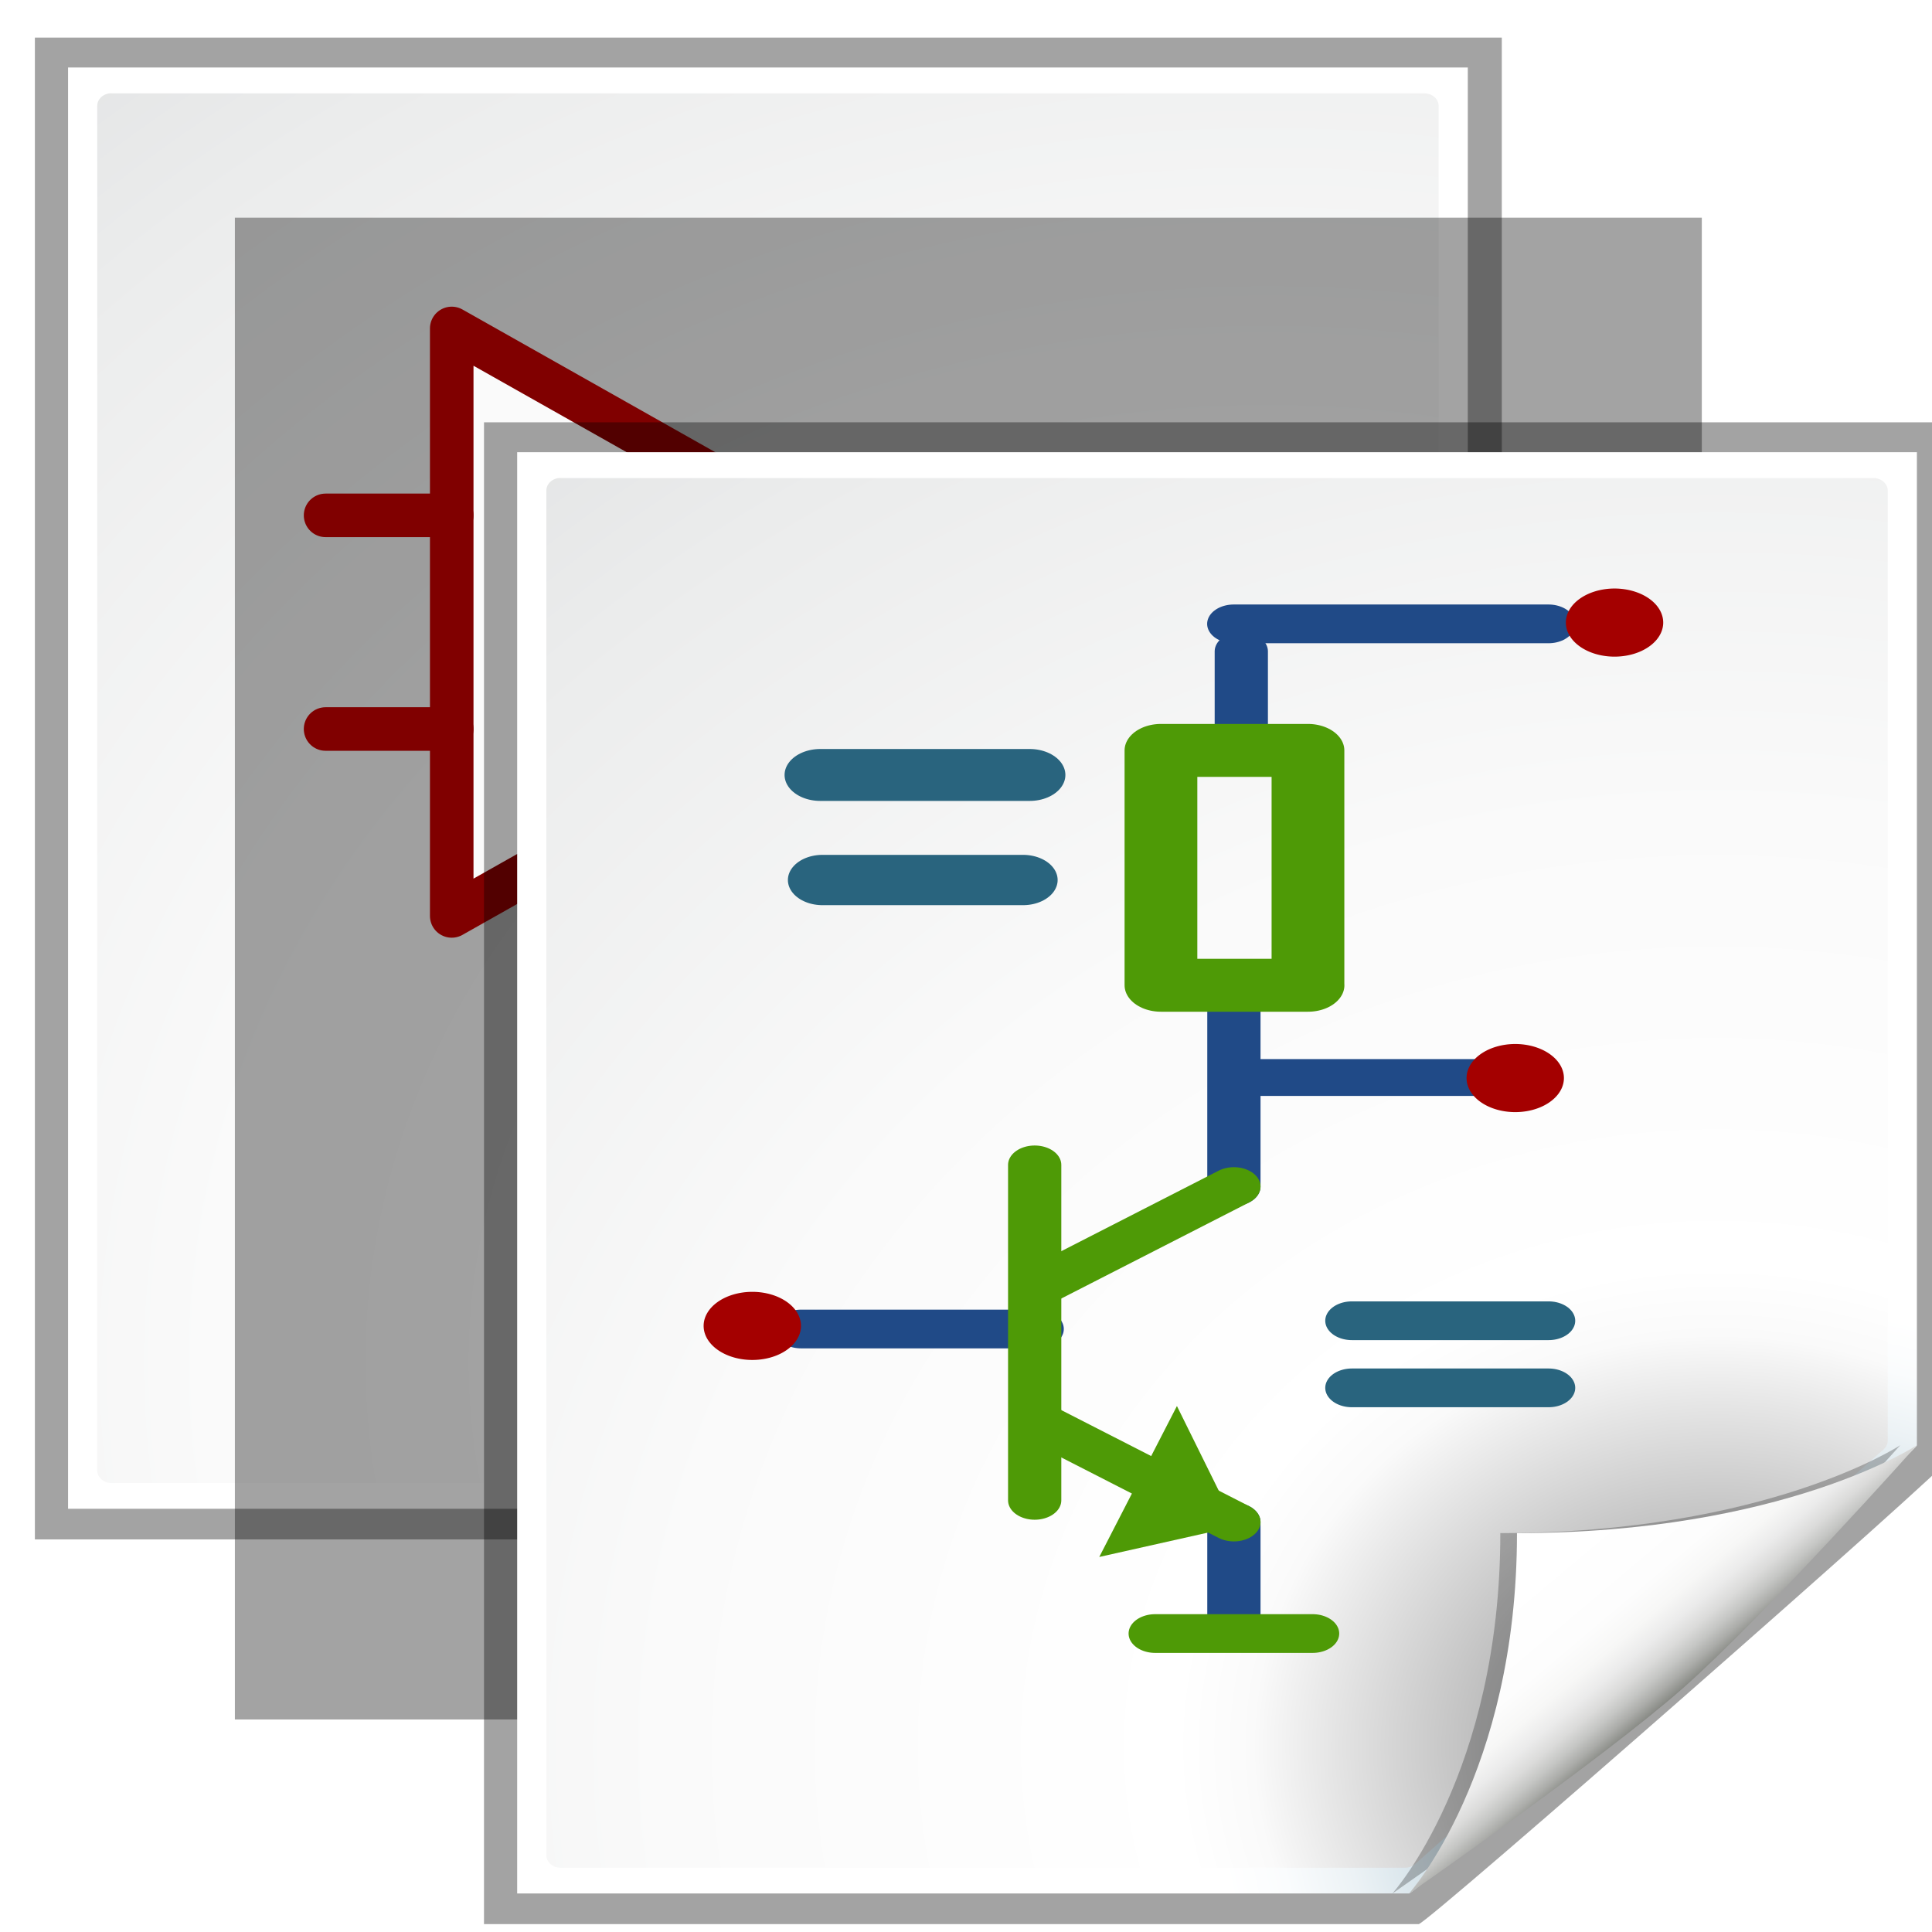 <?xml version="1.0" encoding="UTF-8" standalone="no"?>
<svg
   xmlns:dc="http://purl.org/dc/elements/1.1/"
   xmlns:cc="http://creativecommons.org/ns#"
   xmlns:rdf="http://www.w3.org/1999/02/22-rdf-syntax-ns#"
   xmlns:svg="http://www.w3.org/2000/svg"
   xmlns="http://www.w3.org/2000/svg"
   xmlns:xlink="http://www.w3.org/1999/xlink"
   xmlns:sodipodi="http://sodipodi.sourceforge.net/DTD/sodipodi-0.dtd"
   xmlns:inkscape="http://www.inkscape.org/namespaces/inkscape"
   height="48"
   width="48"
   version="1.1"
   viewBox="0 0 48 48"
   id="svg2"
   inkscape:version="0.48.4 r9939"
   sodipodi:docname="add_hierarchical_subsheet.svg">
  <sodipodi:namedview
     pagecolor="#ffffff"
     bordercolor="#666666"
     borderopacity="1"
     objecttolerance="10"
     gridtolerance="10"
     guidetolerance="10"
     inkscape:pageopacity="0"
     inkscape:pageshadow="2"
     inkscape:window-width="1492"
     inkscape:window-height="841"
     id="namedview100"
     showgrid="false"
     inkscape:zoom="4.9166667"
     inkscape:cx="-9.1525423"
     inkscape:cy="23.59322"
     inkscape:window-x="74"
     inkscape:window-y="52"
     inkscape:window-maximized="0"
     inkscape:current-layer="svg2" />
  <defs
     id="defs4">
    <filter
       id="h"
       color-interpolation-filters="sRGB">
      <feGaussianBlur
         stdDeviation="1.207"
         id="feGaussianBlur7" />
    </filter>
    <filter
       id="g"
       color-interpolation-filters="sRGB">
      <feGaussianBlur
         stdDeviation="0.9"
         id="feGaussianBlur10" />
    </filter>
    <radialGradient
       id="j"
       gradientUnits="userSpaceOnUse"
       cy="112.3"
       cx="102"
       gradientTransform="matrix(.875 0 0 .857 10 17.143)"
       r="139.56">
      <stop
         stop-color="#00537d"
         offset="0"
         id="stop13" />
      <stop
         stop-color="#186389"
         offset=".015"
         id="stop15" />
      <stop
         stop-color="#558ca8"
         offset=".056"
         id="stop17" />
      <stop
         stop-color="#89afc3"
         offset=".096"
         id="stop19" />
      <stop
         stop-color="#b3ccd8"
         offset=".136"
         id="stop21" />
      <stop
         stop-color="#d4e2e9"
         offset=".174"
         id="stop23" />
      <stop
         stop-color="#ecf2f5"
         offset=".21"
         id="stop25" />
      <stop
         stop-color="#fafcfd"
         offset=".243"
         id="stop27" />
      <stop
         stop-color="#fff"
         offset=".272"
         id="stop29" />
    </radialGradient>
    <radialGradient
       id="k"
       gradientUnits="userSpaceOnUse"
       cy="109.33"
       cx="99.081"
       gradientTransform="matrix(.856 0 0 .842 11.191 18.14)"
       r="139.56">
      <stop
         stop-color="#7a7d80"
         offset="0"
         id="stop32" />
      <stop
         stop-color="#c2c2c2"
         offset=".126"
         id="stop34" />
      <stop
         stop-color="#fafafa"
         offset=".233"
         id="stop36" />
      <stop
         stop-color="#fff"
         offset=".272"
         id="stop38" />
      <stop
         stop-color="#fafafa"
         offset=".531"
         id="stop40" />
      <stop
         stop-color="#ebecec"
         offset=".845"
         id="stop42" />
      <stop
         stop-color="#e1e2e3"
         offset="1"
         id="stop44" />
    </radialGradient>
    <linearGradient
       id="i"
       y2="94.104"
       gradientUnits="userSpaceOnUse"
       x2="86.572"
       gradientTransform="matrix(.875 0 0 .857 10 17.143)"
       y1="104"
       x1="96">
      <stop
         stop-color="#888a85"
         offset="0"
         id="stop47" />
      <stop
         stop-color="#8c8e89"
         offset=".007"
         id="stop49" />
      <stop
         stop-color="#abaca9"
         offset=".067"
         id="stop51" />
      <stop
         stop-color="#c5c6c4"
         offset=".135"
         id="stop53" />
      <stop
         stop-color="#dbdbda"
         offset=".211"
         id="stop55" />
      <stop
         stop-color="#ebebeb"
         offset=".301"
         id="stop57" />
      <stop
         stop-color="#f7f7f6"
         offset=".412"
         id="stop59" />
      <stop
         stop-color="#fdfdfd"
         offset=".568"
         id="stop61" />
      <stop
         stop-color="#fff"
         offset="1"
         id="stop63" />
    </linearGradient>
    <radialGradient
       inkscape:collect="always"
       xlink:href="#j"
       id="radialGradient3385"
       gradientUnits="userSpaceOnUse"
       gradientTransform="matrix(0.875,0,0,0.857,10,17.143)"
       cx="102"
       cy="112.3"
       r="139.56" />
    <radialGradient
       inkscape:collect="always"
       xlink:href="#k"
       id="radialGradient3387"
       gradientUnits="userSpaceOnUse"
       gradientTransform="matrix(0.856,0,0,0.842,11.191,18.14)"
       cx="99.081"
       cy="109.33"
       r="139.56" />
    <linearGradient
       inkscape:collect="always"
       xlink:href="#i"
       id="linearGradient3389"
       gradientUnits="userSpaceOnUse"
       gradientTransform="matrix(0.875,0,0,0.857,10,17.143)"
       x1="96"
       y1="104"
       x2="86.572"
       y2="94.104" />
    <radialGradient
       inkscape:collect="always"
       xlink:href="#j"
       id="radialGradient3403"
       gradientUnits="userSpaceOnUse"
       gradientTransform="matrix(0.875,0,0,0.857,10,17.143)"
       cx="102"
       cy="112.3"
       r="139.56" />
    <radialGradient
       inkscape:collect="always"
       xlink:href="#k"
       id="radialGradient3405"
       gradientUnits="userSpaceOnUse"
       gradientTransform="matrix(0.856,0,0,0.842,11.191,18.14)"
       cx="99.081"
       cy="109.33"
       r="139.56" />
    <linearGradient
       inkscape:collect="always"
       xlink:href="#i"
       id="linearGradient3407"
       gradientUnits="userSpaceOnUse"
       gradientTransform="matrix(0.875,0,0,0.857,10,17.143)"
       x1="96"
       y1="104"
       x2="86.572"
       y2="94.104" />
    <filter
       color-interpolation-filters="sRGB"
       inkscape:collect="always"
       id="filter3945-1">
      <feGaussianBlur
         inkscape:collect="always"
         stdDeviation="0.056"
         id="feGaussianBlur3947-7" />
    </filter>
    <filter
       color-interpolation-filters="sRGB"
       inkscape:collect="always"
       id="filter3941-4">
      <feGaussianBlur
         inkscape:collect="always"
         stdDeviation="0.056"
         id="feGaussianBlur3943-0" />
    </filter>
  </defs>
  <use
     id="use67"
     x="0"
     y="0"
     width="128"
     height="128"
     transform="translate(-4.969,-4.474)"
     xlink:href="#l" />
  <g
     transform="matrix(0.414,0,0,0.373,-3.276,-2.801)"
     id="l">
    <path
       style="opacity:0.6;filter:url(#g)"
       inkscape:connector-curvature="0"
       id="path70"
       transform="matrix(1.048,0,0,1.042,-2.095,-4.042)"
       d="m 23,25 v 96 H 76.525 C 76.989,121 107,91.602 107,91.147 V 25 H 23 z" />
    <path
       inkscape:connector-curvature="0"
       style="fill:url(#radialGradient3403)"
       id="path72"
       d="m 24,24 v 96 H 77.525 C 77.989,120 108,90.602 108,90.147 V 24 H 24 z" />
    <path
       inkscape:connector-curvature="0"
       style="fill:url(#radialGradient3405)"
       id="path74"
       d="m 26.606,25.714 c -0.472,0 -0.856,0.378 -0.856,0.842 v 90.888 c 0,0.465 0.385,0.842 0.856,0.842 H 77.28 c 0.225,0 0.446,-0.089 0.605,-0.247 l 28.115,-27.618 c 0.16,-0.157 0.251,-0.374 0.251,-0.595 v -63.262 c 0,-0.464 -0.384,-0.842 -0.856,-0.842 h -78.787 z" />
    <path
       style="opacity:0.5;filter:url(#h)"
       inkscape:connector-curvature="0"
       id="path76"
       d="m 76.526,120 c 0,0 11.662,-9 16.474,-13.714 4.812,-4.72 14,-16.143 14,-16.143 0,0 -8,5.853 -24,5.853 0,16 -6.474,24 -6.474,24 z" />
    <path
       inkscape:connector-curvature="0"
       style="fill:url(#linearGradient3407)"
       id="path78"
       d="m 77.526,120 c 0,0 11.662,-9 16.474,-13.714 4.812,-4.72 14,-16.143 14,-16.143 0,0 -8,5.853 -24,5.853 0,16 -6.474,24 -6.474,24 z" />
  </g>
  <g
     id="g3325-9"
     transform="translate(55.627,-0.305)">
    <path
       sodipodi:nodetypes="cccc"
       inkscape:connector-curvature="0"
       id="path2990-4"
       d="m -44.404,8.465 0,14.596 12.929,-7.298 z"
       style="fill:#fafafa;fill-opacity:1;stroke:#800000;stroke-width:1.082;stroke-linecap:butt;stroke-linejoin:round;stroke-miterlimit:4;stroke-opacity:1;stroke-dasharray:none" />
    <path
       sodipodi:nodetypes="cc"
       inkscape:connector-curvature="0"
       id="path3766-8"
       d="m -31.475,15.763 2.742,0"
       style="fill:#f0f0f0;fill-opacity:1;stroke:#800000;stroke-width:1.082;stroke-linecap:round;stroke-linejoin:miter;stroke-miterlimit:4;stroke-opacity:1;stroke-dasharray:none" />
    <path
       sodipodi:nodetypes="cc"
       inkscape:connector-curvature="0"
       id="path3768-8"
       d="m -44.404,13.109 -3.134,0"
       style="fill:#f0f0f0;fill-opacity:1;stroke:#800000;stroke-width:1.082;stroke-linecap:round;stroke-linejoin:miter;stroke-miterlimit:4;stroke-opacity:1;stroke-dasharray:none" />
    <path
       sodipodi:nodetypes="cc"
       inkscape:connector-curvature="0"
       id="path3770-2"
       d="m -44.404,18.417 -3.134,0"
       style="fill:#f0f0f0;fill-opacity:1;stroke:#800000;stroke-width:1.082;stroke-linecap:round;stroke-linejoin:miter;stroke-miterlimit:4;stroke-opacity:1;stroke-dasharray:none" />
    <path
       transform="matrix(0.784,0,0,0.663,-48.322,7.138)"
       style="opacity:0.75;fill:none;stroke:#800000;stroke-width:0;stroke-linecap:round;stroke-linejoin:miter;stroke-miterlimit:4;stroke-opacity:1;stroke-dasharray:none;filter:url(#filter3945-1)"
       d="M 12.266,2.5 23.5,13.734"
       id="path3767-4"
       inkscape:connector-curvature="0"
       sodipodi:nodetypes="cc" />
    <path
       transform="matrix(0.784,0,0,0.663,-48.322,7.138)"
       sodipodi:nodetypes="cc"
       inkscape:connector-curvature="0"
       id="path3769-5"
       d="M 23.5,2.5 12.266,13.734"
       style="opacity:0.75;fill:none;stroke:#800000;stroke-width:0;stroke-linecap:round;stroke-linejoin:miter;stroke-miterlimit:4;stroke-opacity:1;stroke-dasharray:none;filter:url(#filter3941-4)" />
  </g>
  <g
     id="g80"
     transform="matrix(0.414,0,0,0.373,2.913,2.283)">
    <path
       style="opacity:0.6;filter:url(#g)"
       inkscape:connector-curvature="0"
       id="path82"
       transform="matrix(1.048,0,0,1.042,-2.095,-4.042)"
       d="m 23,25 v 96 H 76.525 C 76.989,121 107,91.602 107,91.147 V 25 H 23 z" />
    <path
       inkscape:connector-curvature="0"
       style="fill:url(#radialGradient3385)"
       id="path84"
       d="m 24,24 v 96 H 77.525 C 77.989,120 108,90.602 108,90.147 V 24 H 24 z" />
    <path
       inkscape:connector-curvature="0"
       style="fill:url(#radialGradient3387)"
       id="path86"
       d="m 26.606,25.714 c -0.472,0 -0.856,0.378 -0.856,0.842 v 90.888 c 0,0.465 0.385,0.842 0.856,0.842 H 77.28 c 0.225,0 0.446,-0.089 0.605,-0.247 l 28.115,-27.618 c 0.16,-0.157 0.251,-0.374 0.251,-0.595 v -63.262 c 0,-0.464 -0.384,-0.842 -0.856,-0.842 h -78.787 z" />
    <path
       style="opacity:0.5;filter:url(#h)"
       inkscape:connector-curvature="0"
       id="path88"
       d="m 76.526,120 c 0,0 11.662,-9 16.474,-13.714 4.812,-4.72 14,-16.143 14,-16.143 0,0 -8,5.853 -24,5.853 0,16 -6.474,24 -6.474,24 z" />
    <path
       inkscape:connector-curvature="0"
       style="fill:url(#linearGradient3389)"
       id="path90"
       d="m 77.526,120 c 0,0 11.662,-9 16.474,-13.714 4.812,-4.72 14,-16.143 14,-16.143 0,0 -8,5.853 -24,5.853 0,16 -6.474,24 -6.474,24 z" />
  </g>
  <g
     id="g4443"
     transform="matrix(1.718,0,0,1.25,125.493,-9.259)">
    <path
       inkscape:connector-curvature="0"
       id="path576"
       d="m -58.047,33.822 h -3.414"
       style="color:#000000;fill:#4e9a06;fill-opacity:0.75;fill-rule:evenodd;stroke:#204a87;stroke-width:0.77;stroke-linecap:round;stroke-linejoin:round" />
    <path
       inkscape:connector-curvature="0"
       id="path578"
       d="m -58.083,30.56 v 6.668"
       style="color:#000000;fill:#4e9a06;fill-opacity:0.75;fill-rule:evenodd;stroke:#4e9a06;stroke-width:0.77;stroke-linecap:round;stroke-linejoin:round" />
    <path
       inkscape:connector-curvature="0"
       id="path580"
       d="m -55.202,37.659 v 2"
       style="color:#000000;fill:#4e9a06;fill-opacity:0.75;fill-rule:evenodd;stroke:#204a87;stroke-width:0.77;stroke-linecap:round;stroke-linejoin:round" />
    <path
       inkscape:connector-curvature="0"
       id="path582"
       d="m -55.202,37.659 -2.845,-2"
       style="color:#000000;fill:#4e9a06;fill-opacity:0.75;fill-rule:evenodd;stroke:#4e9a06;stroke-width:0.77;stroke-linecap:round;stroke-linejoin:round" />
    <path
       inkscape:connector-curvature="0"
       id="path584"
       d="m -54.064,39.875 h -2.276"
       style="color:#000000;fill:#4e9a06;fill-opacity:0.75;fill-rule:evenodd;stroke:#4e9a06;stroke-width:0.77;stroke-linecap:round;stroke-linejoin:round" />
    <path
       inkscape:connector-curvature="0"
       id="path586"
       d="M -55.202,30.991 V 26.99"
       style="color:#000000;fill:#4e9a06;fill-opacity:0.75;fill-rule:evenodd;stroke:#204a87;stroke-width:0.77;stroke-linecap:round;stroke-linejoin:round" />
    <path
       inkscape:connector-curvature="0"
       id="path588"
       d="m -55.202,30.991 -2.845,2"
       style="color:#000000;fill:#4e9a06;fill-opacity:0.75;fill-rule:evenodd;stroke:#4e9a06;stroke-width:0.77;stroke-linecap:round;stroke-linejoin:round" />
    <path
       inkscape:connector-curvature="0"
       id="path590"
       d="m -55.095,20.353 v 2"
       style="color:#000000;fill:#4e9a06;fill-opacity:0.75;fill-rule:evenodd;stroke:#204a87;stroke-width:0.77;stroke-linecap:round;stroke-linejoin:round" />
    <path
       inkscape:connector-curvature="0"
       id="path592"
       d="m -54.13,26.99 h -2.127 v -4.668 h 2.126 v 4.668"
       style="color:#000000;fill:none;stroke:#4e9a06;stroke-width:1.052;stroke-linecap:round;stroke-linejoin:round" />
    <path
       inkscape:connector-curvature="0"
       id="path594"
       d="m -55.202,28.824 h 4.118"
       style="color:#000000;fill:#4e9a06;fill-opacity:0.75;fill-rule:evenodd;stroke:#204a87;stroke-width:0.732;stroke-linecap:round;stroke-linejoin:round" />
    <path
       inkscape:connector-curvature="0"
       id="path596"
       d="m -61.184,22.81 h 3.029"
       style="color:#000000;fill:none;stroke:#29647e;stroke-width:1.032;stroke-linecap:round;stroke-linejoin:round;stroke-miterlimit:4;stroke-opacity:1;stroke-dasharray:none" />
    <path
       inkscape:connector-curvature="0"
       id="path598"
       d="m -61.152,24.898 h 2.901"
       style="color:#000000;fill:none;stroke:#29647e;stroke-width:1;stroke-linecap:round;stroke-linejoin:round;stroke-miterlimit:4;stroke-opacity:1;stroke-dasharray:none" />
    <path
       inkscape:connector-curvature="0"
       id="path600"
       d="m -53.496,33.658 h 2.845"
       style="color:#000000;fill:none;stroke:#29647e;stroke-width:0.77;stroke-linecap:round;stroke-linejoin:round;stroke-opacity:1" />
    <path
       inkscape:connector-curvature="0"
       id="path602"
       d="m -53.496,34.992 h 2.845"
       style="color:#000000;fill:none;stroke:#29647e;stroke-width:0.77;stroke-linecap:round;stroke-linejoin:round;stroke-opacity:1" />
    <path
       sodipodi:nodetypes="cccc"
       inkscape:connector-curvature="0"
       id="path604"
       d="m -55.167,37.742 -0.859,-2.389 -1.123,3 z"
       style="color:#000000;fill:#4e9a06;fill-rule:evenodd" />
    <path
       style="fill:#a40000"
       inkscape:connector-curvature="0"
       id="path606"
       d="m -61.463,33.786 a 0.704,0.677 0 0 1 -1.407,0 0.704,0.677 0 1 1 1.407,0 z" />
    <path
       inkscape:connector-curvature="0"
       id="path608"
       d="m -55.204,19.807 h 4.552"
       style="color:#000000;fill:#4e9a06;fill-opacity:0.75;fill-rule:evenodd;stroke:#204a87;stroke-width:0.77;stroke-linecap:round;stroke-linejoin:round" />
    <path
       style="fill:#a40000"
       inkscape:connector-curvature="0"
       id="path610"
       d="m -50.43,28.86 a 0.704,0.677 0 0 1 -1.407,0 0.704,0.677 0 1 1 1.407,0 z" />
    <path
       style="fill:#a40000"
       inkscape:connector-curvature="0"
       id="path612"
       d="m -48.994,19.807 a 0.704,0.677 0 0 1 -1.407,0 0.704,0.677 0 1 1 1.407,0 z" />
  </g>
</svg>
